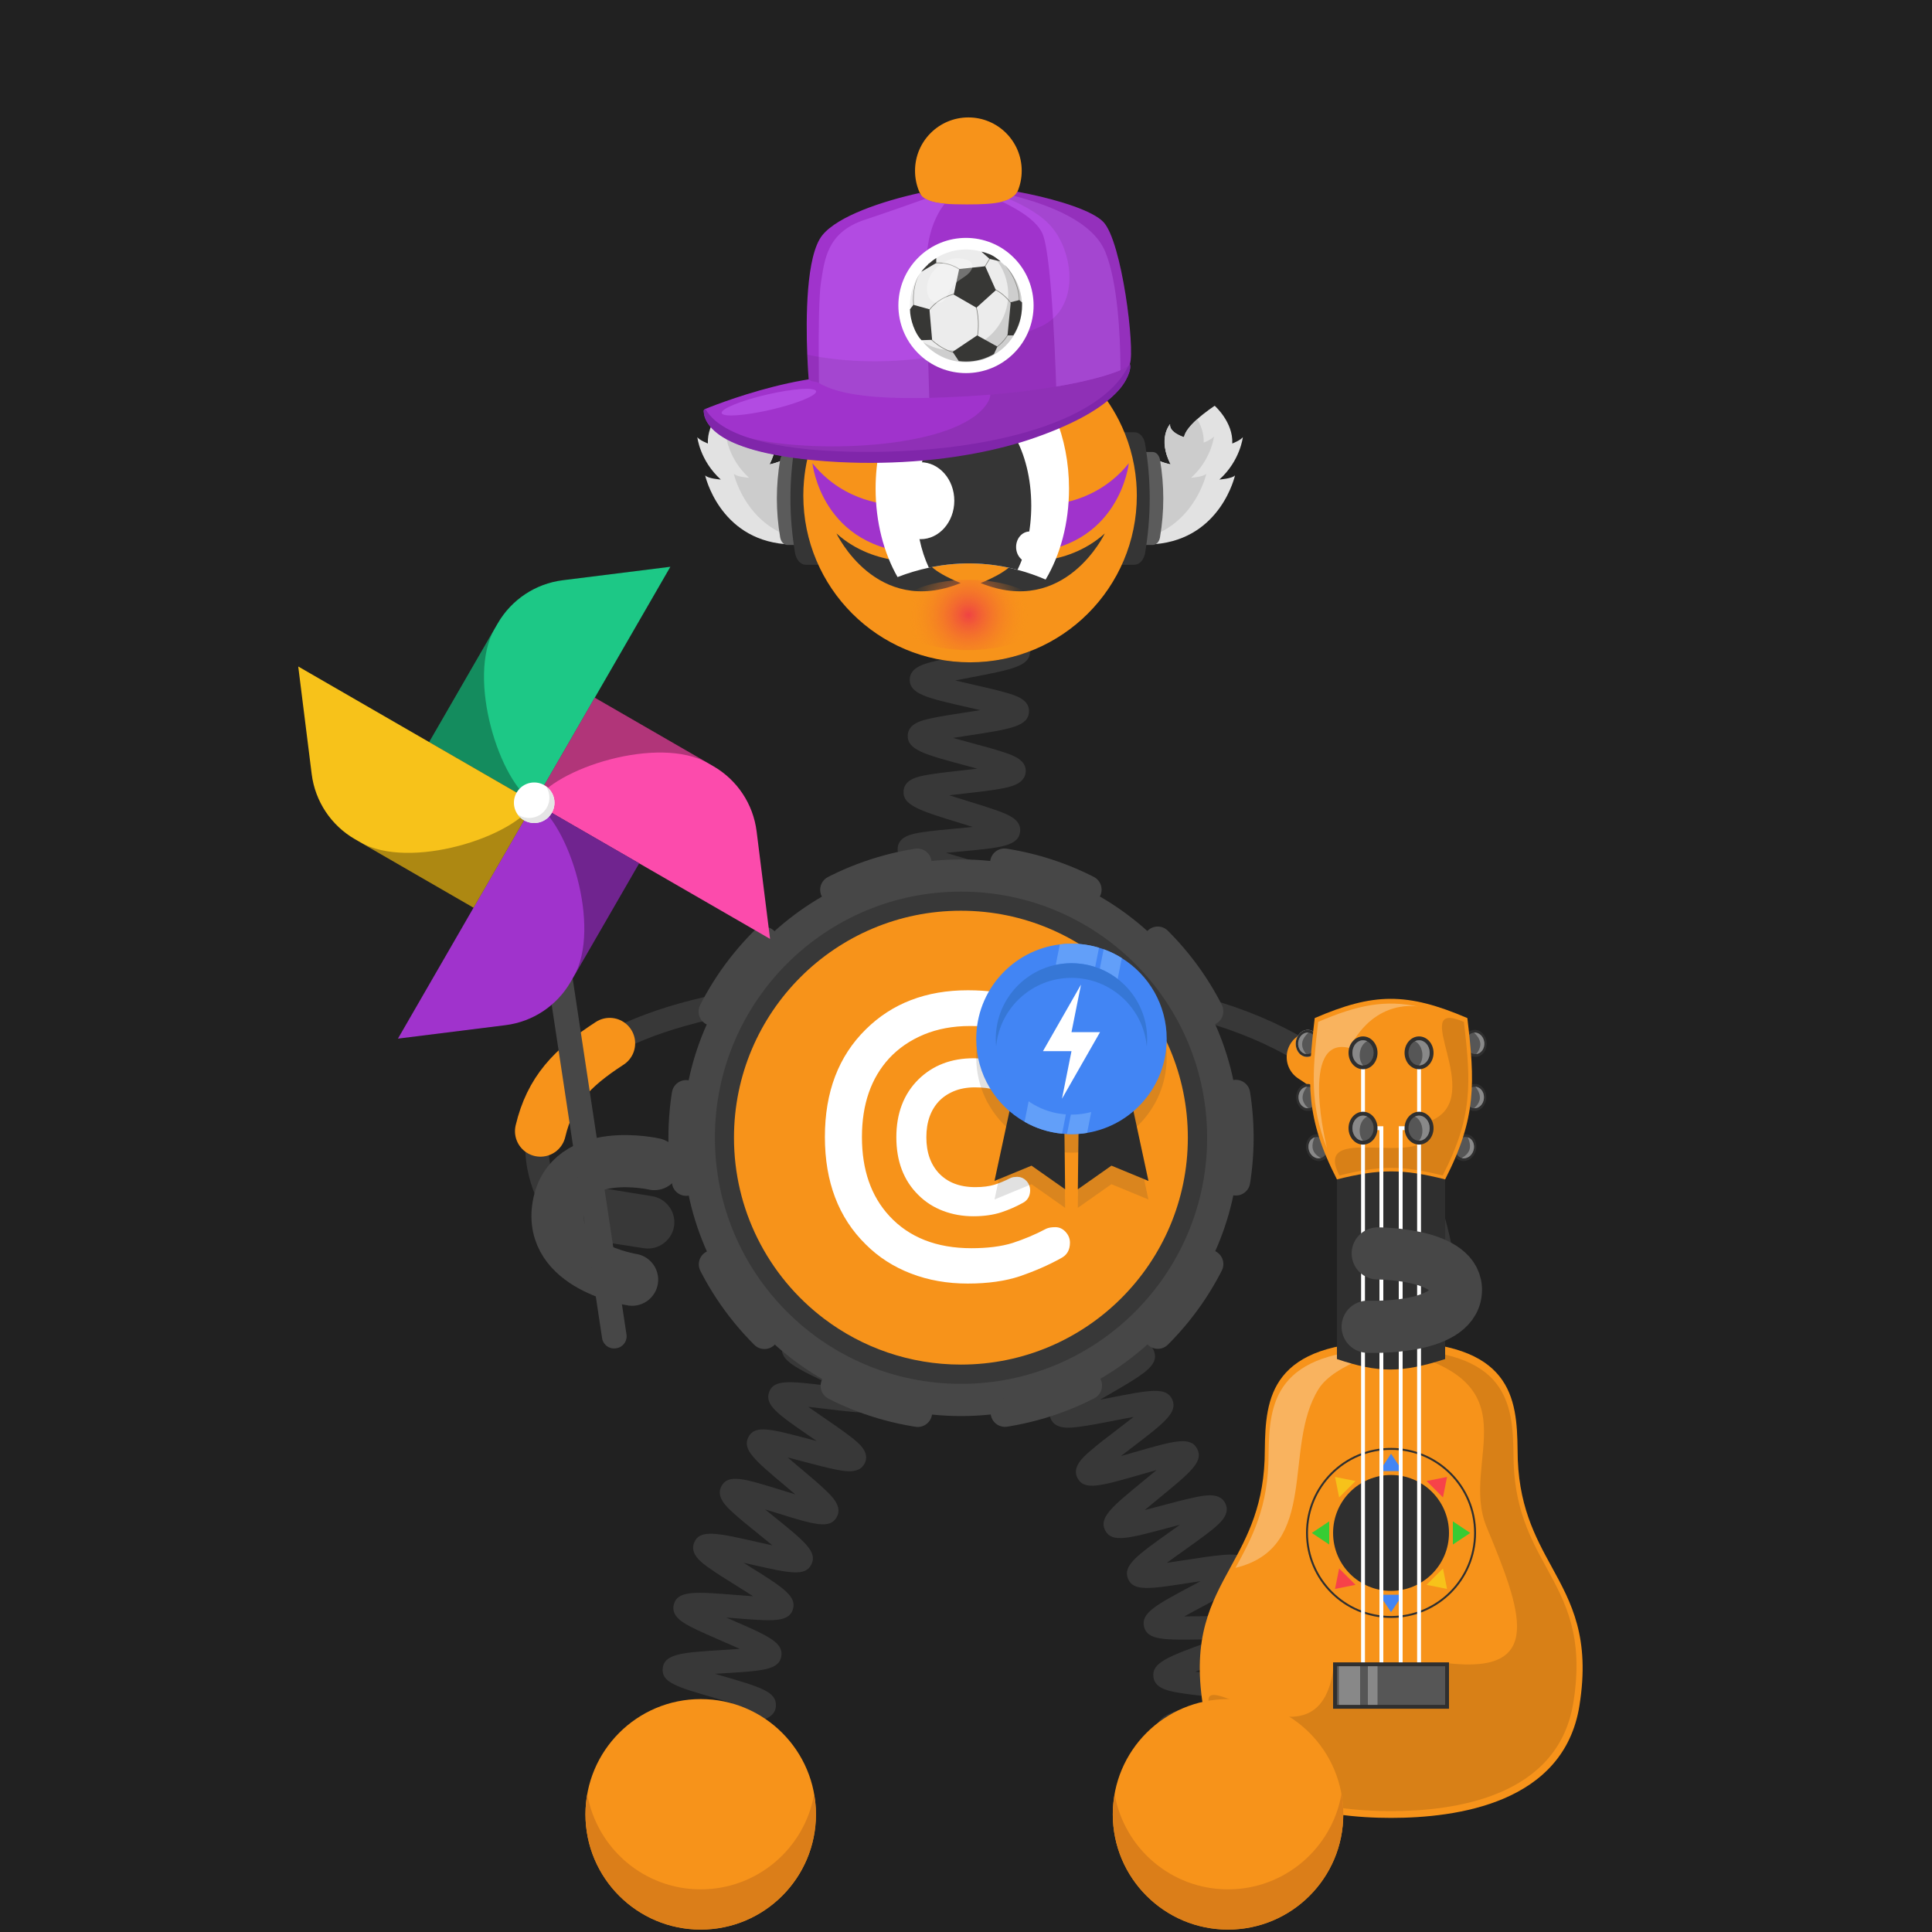 <svg width="1000" height="1000" viewBox="0 0 1000 1000" fill="none" xmlns="http://www.w3.org/2000/svg">
<rect width="1000" height="1000" fill="#212121"/>



<!-- next -->
<path d="M532.998 337.13C523.408 340.806 512.995 342.82 502.111 342.82C496.931 342.82 491.857 342.364 486.928 341.489C485.536 341.799 484.216 342.109 483.001 342.42L482.988 342.423C478.228 343.643 471.04 345.486 470.87 351.68C470.77 359.23 479.701 361.26 501.291 366.16C503.161 366.58 505.27 367.06 507.41 367.56C504.933 367.968 502.464 368.345 500.248 368.684C499.968 368.726 499.692 368.768 499.421 368.81L499.117 368.856C492.84 369.819 486.925 370.726 482.261 371.73L482.23 371.737C477.43 372.777 470.2 374.343 469.85 380.49C469.46 388.07 478.341 390.46 499.791 396.22C501.631 396.71 503.71 397.27 505.82 397.85C502.91 398.2 499.991 398.53 497.461 398.81L497.326 398.825C491.016 399.529 485.047 400.196 480.36 401.01L480.316 401.018C475.516 401.858 468.308 403.119 467.69 409.23C467.011 416.817 475.843 419.528 497.163 426.071L497.215 426.088C499.129 426.676 501.3 427.343 503.501 428.03C500.491 428.34 497.46 428.62 494.85 428.86L494.418 428.899C488.139 429.475 482.223 430.016 477.53 430.74L477.489 430.746C472.599 431.506 465.259 432.647 464.64 438.79C463.962 445.2 471.327 447.901 476.207 449.691L476.23 449.7C481.095 451.471 487.525 453.361 493.755 455.192L493.85 455.22C496.45 455.98 499.51 456.88 502.49 457.8C499.12 458.38 495.6 458.93 492.64 459.39C486.38 460.36 479.9 461.38 475.02 462.46C470.04 463.56 462.501 465.24 462.501 471.63C462.411 478.11 469.92 479.84 474.89 480.98C479.73 482.09 486.16 483.15 492.39 484.17C492.91 484.256 493.446 484.345 493.996 484.436C496.952 484.925 500.297 485.478 503.45 486.06C500.29 487.15 496.96 488.24 494.18 489.15L494.163 489.156C473.395 495.952 463.921 499.052 465.23 506.82C466.239 513.062 473.702 513.529 478.663 513.839L478.68 513.84C483.325 514.131 489.173 514.14 495.386 514.149L495.971 514.15C496.405 514.151 496.851 514.152 497.308 514.153C500.42 514.161 503.985 514.17 507.36 514.24C505.029 515.406 502.639 516.564 500.505 517.599C500.132 517.78 499.766 517.957 499.41 518.13L499.386 518.141C479.623 527.713 470.601 532.083 472.78 539.6C474.49 545.64 481.971 545.35 486.921 545.15C491.741 544.96 497.801 544.35 504.211 543.7L504.646 543.656C507.641 543.356 511.126 543.006 514.501 542.72C512.28 544.043 510.009 545.359 508.01 546.517L507.4 546.87C501.7 550.17 495.8 553.59 491.41 556.53C487.05 559.45 480.46 563.87 482.62 569.94C484.68 575.85 492.16 575.16 497.1 574.7C501.875 574.256 507.828 573.335 514.132 572.36L514.39 572.32C517.27 571.87 520.67 571.35 523.99 570.88C521.829 572.283 519.641 573.669 517.714 574.89L517.32 575.14C498.58 587.01 490.82 591.93 493.6 599.07C495.88 604.87 503.34 603.96 508.27 603.35C513.08 602.765 519.334 601.6 525.406 600.469L525.62 600.429C528.337 599.921 531.523 599.326 534.65 598.79C532.41 600.31 530.161 601.81 528.211 603.11C522.771 606.73 517.151 610.48 513.001 613.65L512.993 613.656C508.863 616.816 502.632 621.583 505.14 627.51L516.221 622.81C517.049 624.786 516.403 626.454 516.102 626.888C517.747 624.526 528.052 617.658 534.87 613.12C540.05 609.68 545.401 606.12 549.291 603.16C553.241 600.17 559.2 595.64 556.85 589.9C554 582.9 545.03 584.57 523.35 588.61C521.32 588.99 519.01 589.42 516.66 589.84C519.12 588.24 521.601 586.67 523.751 585.31C529.221 581.85 534.38 578.58 538.32 575.73L538.329 575.724C542.319 572.834 548.349 568.466 546.171 562.72C543.514 555.638 534.471 557.037 512.613 560.419L512.541 560.43C510.681 560.72 508.59 561.04 506.45 561.36C508.867 559.937 511.285 558.535 513.397 557.309L513.43 557.29C519 554.07 524.25 551.02 528.27 548.36C532.35 545.66 538.53 541.56 536.6 535.78C534.273 528.587 525.138 529.508 503.074 531.733L503.011 531.74C501.461 531.9 499.741 532.07 497.971 532.24C500.2 531.144 502.401 530.076 504.368 529.121L504.66 528.98L504.68 528.97C523.665 519.777 530.769 516.337 529.12 509.45C527.391 502.172 518.206 502.16 496.002 502.13L495.98 502.13H493.261C494.891 501.59 496.47 501.07 497.91 500.6L497.917 500.598C518.022 494.019 525.541 491.559 525.041 484.52C524.462 477.259 515.661 475.813 494.408 472.323L494.33 472.31C493.35 472.15 492.32 471.98 491.24 471.8C492.008 471.677 492.763 471.56 493.488 471.447C493.829 471.393 494.164 471.341 494.49 471.29L494.511 471.287C515.856 467.949 524.691 466.568 525.18 459.23C525.61 453.124 518.62 450.593 513.98 448.913L513.971 448.91C509.361 447.24 503.2 445.43 497.23 443.68C494.94 443.01 492.31 442.24 489.68 441.44C491.88 441.22 494.03 441.02 495.94 440.85L496.03 440.842C518.095 438.818 527.231 437.98 528.02 430.37C528.65 424.24 521.721 421.64 517.131 419.92C512.641 418.24 506.851 416.46 500.721 414.58C497.881 413.71 494.531 412.68 491.291 411.63C493.911 411.31 496.521 411.02 498.791 410.77C505.371 410.04 512.17 409.28 517.4 408.34C522.57 407.42 530.4 406.02 530.9 399.52C531.35 393.327 524.295 390.955 519.625 389.385L519.61 389.38C515.03 387.84 509.151 386.26 502.921 384.59C502.64 384.514 502.355 384.437 502.065 384.359C499.367 383.631 496.28 382.799 493.291 381.95C495.447 381.598 497.622 381.265 499.615 380.959C500.172 380.874 500.715 380.791 501.24 380.71L501.249 380.708C523.223 377.349 532.32 375.959 532.62 368.25C532.8 362.062 525.659 359.968 520.919 358.578L520.89 358.57C516.23 357.21 510.271 355.85 503.961 354.42C501.101 353.77 497.72 353 494.44 352.21C496.984 351.694 499.544 351.203 501.809 350.769C502.002 350.733 502.192 350.696 502.381 350.66L502.394 350.657C524.154 346.499 533.16 344.778 533.16 337.13H532.998Z" fill="#383838"/>
<path d="M285.351 621.96C285.351 621.96 228.241 529.009 430.041 512.479" stroke="#383838" stroke-width="12.035" stroke-miterlimit="10"/>
<path d="M279.734 585.509C284.734 564.459 295.984 552.739 315.574 540.029" stroke="#F7931A" stroke-width="26.366" stroke-miterlimit="10" stroke-linecap="round"/>
<path fill-rule="evenodd" clip-rule="evenodd" d="M299.71 627.189C300.75 619.789 307.65 614.519 315.05 615.499L337.25 619.099C344.65 620.139 349.919 627.039 348.939 634.439C347.899 641.839 341 647.109 333.6 646.129L313.199 642.979C305.729 641.939 298.68 634.589 299.71 627.189Z" fill="#383838"/>
<path d="M748.004 686.939C748.004 686.939 766.503 529.009 564.703 512.489" stroke="#383838" stroke-width="12.035" stroke-miterlimit="10"/>
<path d="M723.042 590.289C712.912 574.919 698.762 559.889 679.172 547.169" stroke="#F7931A" stroke-width="26.366" stroke-miterlimit="10" stroke-linecap="round"/>
<path fill-rule="evenodd" clip-rule="evenodd" d="M740.621 669.959C741.241 662.509 735.681 655.849 728.261 655.159L707.661 653.719C700.211 653.099 693.551 658.659 692.861 666.079C692.231 673.529 697.801 680.189 705.221 680.879L725.821 682.319C733.331 682.969 740.001 677.409 740.621 669.959Z" fill="#383838"/>
<path d="M607.971 927.36C608.391 927.11 609.631 925.96 609.791 923.92L597.791 922.98C598.371 915.55 607.3 914.21 628.87 910.99C630.7 910.72 632.751 910.41 634.851 910.08C632.301 909.5 629.771 908.96 627.551 908.48C607.241 904.09 598.831 902.27 598.731 895.1C598.631 887.59 607.431 885.47 628.681 880.35C630.251 879.97 631.991 879.55 633.771 879.11C631.371 878.82 629.021 878.56 626.941 878.32C620.541 877.6 614.501 876.93 609.731 876.09C604.931 875.25 597.68 873.97 596.99 867.93C596.13 860.58 604.591 857.49 625.021 850.01C626.321 849.53 627.751 849.01 629.221 848.47C627.181 848.49 625.19 848.52 623.41 848.55C602.58 848.89 593.961 849.03 592.181 842.1C590.361 834.93 598.281 830.72 617.401 820.55C618.651 819.88 620.021 819.16 621.431 818.4C619.451 818.7 617.531 819 615.791 819.27C595.171 822.48 586.631 823.81 583.881 817.22C581.061 810.32 588.351 805.14 605.961 792.62C607.421 791.58 609.061 790.42 610.721 789.22C608.501 789.8 606.331 790.38 604.401 790.89C583.911 796.37 575.441 798.64 572.061 792.18C568.601 785.55 575.48 779.91 592.12 766.28C594.09 764.67 596.381 762.79 598.631 760.9C595.771 761.69 592.881 762.52 590.401 763.24C569.661 769.22 561.081 771.7 557.671 764.97C554.761 759.31 560.531 754.28 564.361 750.96C568.131 747.67 573.331 743.71 578.361 739.87C580.881 737.95 583.91 735.63 586.74 733.4C583.32 734.01 579.751 734.71 576.761 735.3C570.451 736.54 563.93 737.82 558.87 738.47C553.76 739.13 546.041 740.12 543.731 734.06C541.441 728.06 547.771 723.83 551.971 721.02C556.061 718.29 561.661 715.04 567.071 711.91C570.101 710.15 573.801 708.01 577.171 705.96C573.591 706.05 569.791 706.22 566.641 706.36C545.211 707.31 535.431 707.74 533.821 700.11C532.481 693.86 539.371 690.68 543.921 688.58C548.341 686.54 554.071 684.33 560.131 681.99C563.391 680.73 567.371 679.19 571.021 677.69C567.611 677.27 564.001 676.88 561.001 676.56C539.561 674.27 529.78 673.22 529.28 665.44C528.86 657.99 537.32 656 557.74 651.19C565.72 649.31 577.791 646.47 580.151 644.81C579.761 645.09 578.641 646.32 578.641 648.33H590.681C590.681 655.8 581.851 657.88 560.501 662.91C559.161 663.23 557.691 663.57 556.181 663.93C558.321 664.17 560.41 664.39 562.28 664.6C568.67 665.28 574.711 665.93 579.481 666.74C584.271 667.55 591.501 668.79 592.261 674.78C593.211 682.11 584.801 685.36 564.461 693.21C563.381 693.63 562.211 694.08 561.011 694.55C562.801 694.48 564.531 694.4 566.101 694.33C586.921 693.41 595.541 693.03 597.521 699.93C599.611 706.95 591.851 711.45 573.111 722.32C571.961 722.99 570.71 723.71 569.41 724.47C571.18 724.13 572.9 723.79 574.45 723.49C595.13 719.43 603.691 717.75 606.721 724.3C609.761 731.06 602.71 736.45 585.66 749.45C583.99 750.72 582.101 752.17 580.191 753.65C582.601 752.98 584.981 752.29 587.061 751.69C607.641 745.76 616.151 743.3 619.631 749.86C623.131 756.45 616.28 762.06 599.74 775.61C597.56 777.39 594.991 779.5 592.521 781.59C595.561 780.82 598.651 779.99 601.291 779.29C607.491 777.63 613.891 775.92 618.891 774.92C623.921 773.92 631.521 772.4 634.261 778.22C637.031 783.93 631.111 788.74 627.191 791.93C623.351 795.05 618.061 798.81 612.941 802.45C610.261 804.36 607.011 806.67 604.011 808.89C607.411 808.42 610.98 807.86 613.95 807.4C620.36 806.4 626.981 805.37 632.131 804.92C637.311 804.46 645.141 803.77 647.191 809.99C649.211 816.04 642.741 820.02 638.461 822.66C634.281 825.24 628.571 828.27 623.061 831.21C620.031 832.82 616.351 834.78 612.981 836.66C616.461 836.65 620.161 836.6 623.231 836.55C629.731 836.44 636.461 836.34 641.641 836.6C646.851 836.86 654.721 837.26 655.901 843.7C657.251 851.07 649.031 854.08 629.171 861.35C626.021 862.5 622.21 863.9 618.66 865.28C621.95 865.7 625.401 866.09 628.291 866.41C649.721 868.81 659.501 869.91 660.001 877.66C660.411 885.13 651.951 887.16 631.511 892.09C628.331 892.86 624.491 893.78 620.891 894.72C624.051 895.45 627.341 896.16 630.101 896.76C651.121 901.3 660.721 903.37 660.421 911.13C660.211 918.52 651.56 919.81 630.66 922.93C622.6 924.1 610.441 925.92 607.971 927.36Z" fill="#383838"/>
<path d="M352.929 930.65C353.469 930.26 354.538 928.8 354.398 926.79L342.389 927.6C341.959 921.25 349.189 918.84 353.979 917.24C358.719 915.66 364.979 914.02 371.019 912.43C373.349 911.82 376.079 911.1 378.759 910.37C375.579 909.72 372.289 909.1 369.509 908.58C349.549 904.82 341.289 903.27 341.289 895.98C341.289 888.31 350.648 886.68 371.148 883.09C373.608 882.66 376.488 882.15 379.318 881.63C376.108 880.64 372.758 879.67 369.938 878.86C350.378 873.19 342.279 870.85 343.019 863.55C343.849 855.89 353.318 855.31 374.068 854.04C376.718 853.88 379.849 853.69 382.889 853.46C379.679 852 376.278 850.52 373.438 849.29C367.708 846.8 362.298 844.45 358.118 842.32C354.028 840.23 347.189 836.73 348.749 830.58C350.589 823.11 360.069 823.87 380.839 825.54C383.529 825.76 386.719 826.01 389.809 826.22C386.839 824.29 383.669 822.31 381.039 820.67C375.949 817.5 370.688 814.22 366.858 811.47C363.108 808.79 356.829 804.29 359.309 798.43C362.169 791.38 371.398 793.47 391.618 798.06C394.088 798.62 396.999 799.28 399.849 799.89C397.379 797.84 394.809 795.77 392.629 794.02C387.919 790.22 383.039 786.3 379.519 783.07C375.889 779.74 370.408 774.72 373.448 769.18C377.028 762.73 385.238 765.29 405.068 771.46C407.068 772.08 409.338 772.79 411.648 773.49C409.838 771.94 408.028 770.43 406.448 769.1C390.558 755.75 383.979 750.22 387.419 743.75C390.749 737.4 398.939 739.58 418.749 744.83C420.009 745.16 421.369 745.53 422.789 745.9C421.779 745.21 420.808 744.54 419.908 743.92C402.698 732.11 395.579 727.23 398.129 720.45C400.559 713.86 408.809 714.86 428.749 717.28C429.829 717.41 430.979 717.55 432.169 717.69C431.549 717.4 430.948 717.11 430.368 716.84C411.858 708.11 403.408 704.13 404.868 696.95C406.288 690.07 414.559 689.73 434.549 688.92C435.889 688.87 437.349 688.81 438.849 688.74C437.959 688.47 437.098 688.21 436.278 687.97C416.018 681.89 407.629 679.38 408.019 672.05C408.429 664.97 416.609 663.54 436.389 660.08C444.079 658.73 455.698 656.7 458.068 655.26C457.488 655.61 456.299 657 456.299 659.04H468.339C468.339 666.71 458.979 668.34 438.469 671.93C435.929 672.38 432.919 672.9 429.999 673.45C433.319 674.51 436.818 675.56 439.738 676.43C445.698 678.22 451.339 679.91 455.719 681.53C460.019 683.12 467.209 685.78 466.379 692.06C465.459 699.69 455.928 700.08 435.028 700.93C432.288 701.04 429.038 701.18 425.908 701.35C429.148 702.95 432.619 704.59 435.499 705.95C440.899 708.5 446.489 711.13 450.599 713.4C454.619 715.62 461.338 719.33 459.608 725.42C457.428 732.88 447.989 731.73 427.299 729.22C424.619 728.89 421.438 728.51 418.358 728.18C421.188 730.19 424.209 732.26 426.719 733.99C431.689 737.4 436.838 740.93 440.578 743.87C444.438 746.9 450.279 751.48 447.669 757.22C444.929 763.06 437.518 761.6 432.608 760.63C427.798 759.68 421.629 758.05 415.669 756.46C413.279 755.83 410.479 755.08 407.709 754.38C409.939 756.3 412.238 758.24 414.198 759.88C418.868 763.8 423.698 767.86 427.198 771.21C430.758 774.62 436.149 779.77 433.099 785.26C429.529 791.68 421.319 789.13 401.499 782.95C399.809 782.42 397.928 781.84 395.988 781.25C397.458 782.45 398.898 783.61 400.188 784.65C416.448 797.74 423.168 803.16 419.988 809.73C416.848 816.12 408.679 814.27 388.969 809.81C387.699 809.52 386.309 809.21 384.879 808.89C385.759 809.44 386.608 809.97 387.408 810.47C405.228 821.59 412.608 826.19 410.368 833.11C408.128 839.82 399.859 839.16 379.889 837.55C378.639 837.45 377.279 837.34 375.879 837.23C376.699 837.59 377.499 837.93 378.249 838.26C397.639 846.68 405.659 850.16 404.389 857.39C403.159 864.33 394.868 864.84 374.818 866.06C373.338 866.15 371.719 866.25 370.039 866.36C371.179 866.69 372.279 867.01 373.299 867.31C393.599 873.19 402.008 875.62 401.618 882.99C401.208 890.07 393.018 891.5 373.238 894.96C371.488 895.27 369.529 895.61 367.519 895.97C368.999 896.25 370.439 896.52 371.749 896.77C392.569 900.69 401.189 902.31 401.479 909.7C401.789 916.83 393.679 918.96 374.089 924.09C366.549 926.05 355.169 929.03 352.929 930.65Z" fill="#383838"/>
<path d="M497.418 732.95C576.978 732.95 641.468 668.46 641.468 588.9C641.468 509.34 576.978 444.85 497.418 444.85C417.858 444.85 353.367 509.34 353.367 588.9C353.367 668.45 417.858 732.95 497.418 732.95Z" fill="#474747"/>
<path d="M497.422 716.28C567.782 716.28 624.812 659.25 624.812 588.89C624.812 518.54 567.782 461.5 497.422 461.5C427.072 461.5 370.031 518.53 370.031 588.89C370.031 659.25 427.062 716.28 497.422 716.28Z" fill="#383838"/>
<path d="M599.282 690.74C655.532 634.48 655.532 543.28 599.282 487.02C543.032 430.77 451.822 430.77 395.562 487.02C339.312 543.28 339.312 634.48 395.562 690.74C451.812 746.99 543.022 746.99 599.282 690.74Z" stroke="#474747" stroke-width="14.819" stroke-miterlimit="10" stroke-linecap="round" stroke-dasharray="45.27 45.27"/>
<path d="M614.826 588.85C614.826 653.72 562.236 706.31 497.366 706.31C470.816 706.31 446.326 697.5 426.656 682.65C412.096 671.66 400.176 657.35 392.026 640.86C384.266 625.18 379.906 607.52 379.906 588.85C379.906 523.98 432.496 471.39 497.366 471.39C562.236 471.39 614.826 523.98 614.826 588.85Z" fill="#F7931A"/>
<path fill-rule="evenodd" clip-rule="evenodd" d="M541.49 636C542.65 635.46 544.211 635.18 546.251 635.18C548.291 635.18 550.061 636 551.551 637.63C553.051 639.26 553.801 641.1 553.801 643.21C553.801 647.02 552.241 649.67 549.171 651.24C542.571 654.91 535.43 657.97 527.95 660.56C520.4 663.08 511.351 664.37 500.881 664.37C490.411 664.37 480.61 662.67 471.57 659.2C462.52 655.73 454.7 650.7 448.11 644.1C434.03 630.29 426.961 611.73 426.961 588.46C426.961 565.2 434.03 546.7 448.11 532.83C461.78 519.29 479.401 512.56 500.961 512.56C511.371 512.56 520.341 513.85 527.891 516.37C535.441 518.89 541.22 521.27 545.23 523.44C549.24 525.62 551.691 527.39 552.511 528.75C553.331 530.11 553.801 531.81 553.801 533.85C553.801 535.89 553.051 537.73 551.551 539.36C550.051 540.99 548.291 541.81 546.251 541.81C544.211 541.81 542.65 541.54 541.49 540.99C535.85 538 530.06 535.62 524.15 533.78C518.23 531.94 510.891 531.06 502.051 531.06C493.211 531.06 485.251 532.56 478.181 535.48C471.041 538.47 465.121 542.55 460.291 547.72C450.841 557.99 446.141 571.59 446.141 588.53C446.141 605.47 450.831 619.07 460.291 629.34C470.561 640.49 484.781 646.07 502.801 646.07C511.101 646.07 518.24 645.19 524.16 643.35C530.13 641.37 535.91 638.99 541.49 636Z" fill="white"/>
<path fill-rule="evenodd" clip-rule="evenodd" d="M524.143 612.459C524.683 612.189 525.502 612.049 526.522 612.049C527.542 612.049 528.423 612.459 529.173 613.269C529.923 614.089 530.263 615.039 530.263 616.059C530.263 617.959 529.512 619.329 527.952 620.069C524.622 621.909 521.083 623.469 517.343 624.699C513.603 625.919 509.042 626.599 503.812 626.599C498.573 626.599 493.682 625.709 489.192 624.009C484.702 622.309 480.763 619.789 477.423 616.459C470.353 609.519 466.883 600.269 466.883 588.639C466.883 577.009 470.423 567.759 477.423 560.819C484.293 554.089 493.063 550.689 503.883 550.689C509.123 550.689 513.613 551.299 517.353 552.599C521.093 553.889 524.022 555.049 525.992 556.139C528.032 557.229 529.192 558.109 529.662 558.789C530.072 559.469 530.272 560.289 530.272 561.309C530.272 562.329 529.933 563.209 529.183 564.029C528.433 564.849 527.552 565.249 526.532 565.249C525.512 565.249 524.692 565.109 524.152 564.839C521.362 563.339 518.443 562.189 515.513 561.239C512.593 560.289 508.842 559.879 504.492 559.879C500.142 559.879 496.122 560.629 492.522 562.119C488.982 563.619 485.992 565.659 483.612 568.239C478.922 573.409 476.543 580.209 476.543 588.639C476.543 597.069 478.922 603.869 483.612 609.039C488.782 614.619 495.852 617.399 504.832 617.399C508.982 617.399 512.523 616.929 515.513 616.039C518.433 615.119 521.363 613.889 524.143 612.459Z" fill="white" stroke="white" stroke-width="5.873"/>
<path d="M327.173 662.37C327.173 662.37 283.533 655.66 289.053 624.08C294.573 592.5 338.693 602.52 338.693 602.52" stroke="#474747" stroke-width="27" stroke-miterlimit="10" stroke-linecap="round" stroke-linejoin="round"/>
<path fill-rule="evenodd" clip-rule="evenodd" d="M319.042 697.84L318.742 697.89C315.342 698.4 312.172 696.06 311.652 692.66L270.242 418.78C269.732 415.38 272.072 412.21 275.472 411.69L275.772 411.64C279.172 411.13 282.342 413.47 282.862 416.87L324.272 690.75C324.782 694.16 322.442 697.33 319.042 697.84Z" fill="#474747"/>
<ellipse cx="676.7" cy="540.034" rx="6" ry="7" transform="rotate(6.035 676.7 540.034)" fill="#C4C4C4"/>
<path d="M720 694.442C657.301 694.442 654.995 723.658 654.668 750.442C654.668 778.738 645.672 795.179 636.98 811.064C626.78 829.704 616.999 847.578 622.668 882.942C630.764 933.442 686.001 940.942 720 940.942C753.999 940.942 809.404 933.442 817.5 882.942C823.169 847.578 813.388 829.704 803.188 811.064C794.496 795.179 785.5 778.738 785.5 750.442C785.173 723.658 782.699 694.442 720 694.442Z" fill="#F7931A"/>
<path d="M720 752.442L726 761.442H714L720 752.442Z" fill="#4285F4"/>
<path d="M720 834.442L714 825.442L726 825.442L720 834.442Z" fill="#4285F4"/>
<path d="M679 793.442L688 787.442L688 799.442L679 793.442Z" fill="#37CC33"/>
<path d="M761 793.442L752 799.442L752 787.442L761 793.442Z" fill="#37CC33"/>
<path d="M691.007 822.434L693.129 811.828L701.614 820.313L691.007 822.434Z" fill="#F74249"/>
<path d="M748.993 764.451L746.871 775.057L738.386 766.572L748.993 764.451Z" fill="#F74249"/>
<path d="M748.992 822.433L738.385 820.312L746.87 811.826L748.992 822.433Z" fill="#F7C21A"/>
<path d="M691.008 764.452L701.615 766.573L693.13 775.058L691.008 764.452Z" fill="#F7C21A"/>
<path d="M719.921 698.442C659.173 698.442 656.939 726.769 656.622 752.739C656.622 780.173 647.906 796.114 639.484 811.516C683.477 800.897 663.58 749.201 682.502 718.942C690.961 705.416 719.921 698.442 719.921 698.442Z" fill="#F9B35F"/>
<path d="M719.908 698.442C796.498 714.942 755.055 755.693 769.498 790.442C787.724 834.295 799.445 866.378 750.003 860.942C745.516 869.147 718.335 862.512 690.503 860.942C684.498 920.442 622.606 862.485 625.606 881.207C633.449 930.171 686.967 937.442 719.908 937.442C752.849 937.442 806.529 930.171 814.373 881.207C819.865 846.919 810.389 829.589 800.507 811.516C792.085 796.114 783.369 780.173 783.369 752.739C783.052 726.769 780.656 698.442 719.908 698.442Z" fill="#D88017"/>
<circle cx="720" cy="793.442" r="30" fill="#2F2F2F"/>
<circle cx="720" cy="793.442" r="43.5" stroke="#2F2F2F"/>
<path d="M692 573.442H748V703.442C725.44 710.68 713.427 710.671 692 703.442V573.442Z" fill="#2F2F2F"/>
<ellipse cx="676.692" cy="540.034" rx="6" ry="7" transform="rotate(6.035 676.692 540.034)" fill="#2F2F2F"/>
<ellipse cx="676.695" cy="540.034" rx="4.784" ry="5.582" transform="rotate(6.035 676.695 540.034)" fill="#565656"/>
<path d="M673.99 539.942C673.666 543.008 676.108 545.585 676.108 545.585C673.48 545.307 671.613 542.597 671.937 539.531C672.261 536.466 674.654 534.206 677.281 534.483C677.281 534.483 674.314 536.877 673.99 539.942Z" fill="#898989"/>
<ellipse cx="676.89" cy="568.056" rx="6" ry="7" transform="rotate(-3.68 676.89 568.056)" fill="#2F2F2F"/>
<ellipse cx="676.891" cy="568.056" rx="4.784" ry="5.582" transform="rotate(-3.68 676.891 568.056)" fill="#565656"/>
<path d="M674.21 568.422C674.408 571.498 677.249 573.626 677.249 573.626C674.612 573.796 672.314 571.44 672.116 568.363C671.918 565.287 673.895 562.655 676.532 562.486C676.532 562.486 674.012 565.345 674.21 568.422Z" fill="#898989"/>
<ellipse cx="682.099" cy="594.023" rx="6" ry="7" transform="rotate(-16.489 682.099 594.023)" fill="#2F2F2F"/>
<ellipse cx="682.102" cy="594.022" rx="4.784" ry="5.582" transform="rotate(-16.489 682.102 594.022)" fill="#565656"/>
<path d="M679.568 594.973C680.443 597.929 683.686 599.374 683.686 599.374C681.152 600.124 678.389 598.336 677.514 595.38C676.639 592.424 677.984 589.419 680.517 588.669C680.517 588.669 678.693 592.017 679.568 594.973Z" fill="#898989"/>
<ellipse rx="6" ry="7" transform="matrix(-0.994 0.105 0.105 0.994 763.504 540.034)" fill="#2F2F2F"/>
<ellipse rx="4.784" ry="5.582" transform="matrix(-0.994 0.105 0.105 0.994 763.501 540.034)" fill="#565656"/>
<path d="M766.205 539.942C766.529 543.008 764.088 545.585 764.088 545.585C766.715 545.307 768.583 542.597 768.259 539.531C767.935 536.466 765.542 534.206 762.914 534.483C762.914 534.483 765.881 536.877 766.205 539.942Z" fill="#898989"/>
<ellipse rx="6" ry="7" transform="matrix(-0.998 -0.064 -0.064 0.998 763.313 568.056)" fill="#2F2F2F"/>
<ellipse rx="4.784" ry="5.582" transform="matrix(-0.998 -0.064 -0.064 0.998 763.312 568.056)" fill="#565656"/>
<path d="M765.993 568.422C765.796 571.498 762.954 573.626 762.954 573.626C765.591 573.796 767.889 571.44 768.087 568.363C768.285 565.287 766.308 562.655 763.671 562.486C763.671 562.486 766.191 565.345 765.993 568.422Z" fill="#898989"/>
<ellipse rx="6" ry="7" transform="matrix(-0.959 -0.284 -0.284 0.959 758.104 594.023)" fill="#2F2F2F"/>
<ellipse rx="4.784" ry="5.582" transform="matrix(-0.959 -0.284 -0.284 0.959 758.101 594.022)" fill="#565656"/>
<path d="M760.635 594.973C759.76 597.929 756.517 599.374 756.517 599.374C759.051 600.124 761.814 598.336 762.689 595.38C763.564 592.424 762.219 589.419 759.686 588.669C759.686 588.669 761.51 592.017 760.635 594.973Z" fill="#898989"/>
<path d="M680.5 526.952C676.588 560.076 675.631 578.571 692 610.452C714.002 604.955 726.064 604.905 748 610.452C764.369 578.571 763.412 560.076 759.5 526.952C728.07 513.504 710.865 513.863 680.5 526.952Z" fill="#F7931A"/>
<path d="M682.297 528.92C679.174 555.303 678.024 571.942 686.871 594.442C686.871 594.442 672.085 535.778 698.5 542.442C712.099 516.016 734.5 521.094 734.5 521.094C717.181 517.319 702.919 520.051 682.297 528.92Z" fill="white" fill-opacity="0.3"/>
<path d="M741.002 579.942C746.227 609.942 677.649 578.077 693.274 608.439C714.275 603.204 725.789 603.157 746.727 608.439C762.351 578.077 761.438 560.463 757.703 528.917C727.703 516.109 769.986 567.477 741.002 579.942Z" fill="#D88017"/>
<path d="M705.5 861.942V544.942" stroke="white" stroke-width="2"/>
<path d="M715 861.942V583.942H705.5" stroke="white" stroke-width="2"/>
<ellipse cx="705.5" cy="544.942" rx="7.5" ry="8.5" fill="#2F2F2F"/>
<ellipse cx="705.5" cy="544.942" rx="5.5" ry="6.5" fill="#565656"/>
<path d="M700 544.942C700 548.532 702.462 551.442 705.5 551.442C702.5 547.942 703.5 540.942 707.619 538.942C706.967 538.62 706.251 538.442 705.5 538.442C702.462 538.442 700 541.353 700 544.942Z" fill="#898989"/>
<ellipse cx="705.5" cy="583.942" rx="7.5" ry="8.5" fill="#2F2F2F"/>
<ellipse cx="705.5" cy="583.942" rx="5.5" ry="6.5" fill="#565656"/>
<path d="M700 583.942C700 587.532 702.462 590.442 705.5 590.442C702.5 586.942 703.5 579.942 707.619 577.942C706.967 577.62 706.251 577.442 705.5 577.442C702.462 577.442 700 580.353 700 583.942Z" fill="#898989"/>
<path d="M734.5 861.942V544.942" stroke="white" stroke-width="2"/>
<path d="M725 861.942V583.942H734.5" stroke="white" stroke-width="2"/>
<ellipse rx="7.5" ry="8.5" transform="matrix(-1 0 0 1 734.5 544.942)" fill="#2F2F2F"/>
<ellipse rx="5.5" ry="6.5" transform="matrix(-1 0 0 1 734.5 544.942)" fill="#565656"/>
<path d="M740 544.942C740 548.532 737.538 551.442 734.5 551.442C737.5 547.942 736.5 540.942 732.381 538.942C733.033 538.62 733.749 538.442 734.5 538.442C737.538 538.442 740 541.353 740 544.942Z" fill="#898989"/>
<ellipse rx="7.5" ry="8.5" transform="matrix(-1 0 0 1 734.5 583.942)" fill="#2F2F2F"/>
<ellipse rx="5.5" ry="6.5" transform="matrix(-1 0 0 1 734.5 583.942)" fill="#565656"/>
<path d="M740 583.942C740 587.532 737.538 590.442 734.5 590.442C737.5 586.942 736.5 579.942 732.381 577.942C733.033 577.62 733.749 577.442 734.5 577.442C737.538 577.442 740 580.353 740 583.942Z" fill="#898989"/>
<rect x="690" y="860.442" width="60" height="24" fill="#2F2F2F"/>
<rect x="692" y="862.442" width="56" height="20" fill="#565656"/>
<rect opacity="0.3" x="693" y="862.442" width="11" height="20" fill="white"/>
<rect opacity="0.3" x="708" y="862.442" width="5" height="20" fill="white"/>
<path d="M346.977 293.367L276.477 415.476L222.148 384.11L257.612 322.684C264.722 310.37 277.19 302.097 291.299 300.332L346.977 293.367Z" fill="#1DC886"/>
<path opacity="0.3" d="M276.477 415.476L222.149 384.109L256.055 325.383C241.342 350.865 258.627 405.17 276.477 415.476Z" fill="black"/>
<path d="M398.587 485.977L276.477 415.477L307.844 361.148L369.269 396.612C381.583 403.722 389.856 416.19 391.621 430.299L398.587 485.977Z" fill="#FC4BAC"/>
<path opacity="0.3" d="M276.477 415.476L307.844 361.148L366.57 395.054C341.088 380.341 286.783 397.626 276.477 415.476Z" fill="black"/>
<path d="M205.976 537.587L276.476 415.477L330.805 446.844L295.341 508.269C288.231 520.583 275.763 528.856 261.654 530.621L205.976 537.587Z" fill="#A033CC"/>
<path opacity="0.3" d="M276.476 415.476L330.804 446.843L296.898 505.569C311.611 480.087 294.327 425.783 276.476 415.476Z" fill="black"/>
<path d="M154.367 344.976L276.476 415.476L245.11 469.805L183.684 434.341C171.37 427.231 163.097 414.763 161.332 400.654L154.367 344.976Z" fill="#F7C21A"/>
<path opacity="0.3" d="M276.476 415.477L245.109 469.805L186.383 435.899C211.865 450.612 266.17 433.327 276.476 415.477Z" fill="black"/>
<circle cx="276.499" cy="415.499" r="10.499" fill="white"/>
<path d="M273.87 423.375C279.668 423.375 284.369 418.674 284.369 412.876C284.369 410.647 283.674 408.581 282.49 406.881C285.212 408.778 286.993 411.931 286.993 415.501C286.993 421.299 282.293 425.999 276.495 425.999C272.925 425.999 269.772 424.218 267.875 421.496C269.575 422.68 271.641 423.375 273.87 423.375Z" fill="#E5E5E5"/>
<path d="M707.898 686.72C707.898 686.72 751.939 688.67 753.549 668.68C755.159 648.69 713.118 648.78 713.118 648.78" stroke="#474747" stroke-width="27" stroke-miterlimit="10" stroke-linecap="round" stroke-linejoin="round"/>



<!-- next -->
<path d="M362.681 998.74C395.621 998.74 422.331 972.03 422.331 939.09C422.331 906.15 395.621 879.44 362.681 879.44C329.741 879.44 303.031 906.15 303.031 939.09C303.031 972.03 329.741 998.74 362.681 998.74Z" fill="#F7931A"/>
<path fill-rule="evenodd" clip-rule="evenodd" d="M362.681 977.93C333.301 977.93 308.951 956.64 303.981 928.69C303.371 932.09 303.031 935.56 303.031 939.1C303.031 972.02 329.761 998.75 362.681 998.75C395.601 998.75 422.331 972.02 422.331 939.1C422.331 935.56 421.991 932.09 421.381 928.69C416.481 956.64 392.071 977.93 362.681 977.93Z" fill="#DB7E19"/>
<path d="M635.619 998.74C668.559 998.74 695.269 972.03 695.269 939.09C695.269 906.15 668.559 879.44 635.619 879.44C602.679 879.44 575.969 906.15 575.969 939.09C575.969 972.03 602.679 998.74 635.619 998.74Z" fill="#F7931A"/>
<path fill-rule="evenodd" clip-rule="evenodd" d="M635.625 977.93C606.245 977.93 581.894 956.64 576.934 928.69C576.324 932.09 575.984 935.56 575.984 939.1C575.984 972.02 602.714 998.75 635.634 998.75C668.554 998.75 695.284 972.02 695.284 939.1C695.284 935.56 694.944 932.09 694.334 928.69C689.354 956.64 665.005 977.93 635.625 977.93Z" fill="#DB7E19"/>



<!-- next -->
<path d="M502.109 89.27V178.03" stroke="#353535" stroke-width="12.035" stroke-miterlimit="10"/>
<path d="M637.819 229.56C638.399 218.55 628.729 210.03 628.729 210.03C628.729 210.03 623.989 213.09 619.679 216.96C616.379 219.92 613.339 223.37 612.839 226.28C612.839 226.28 605.049 223.91 605.629 219.54C605.629 219.54 598.989 226.88 605.919 240.37C605.919 240.37 596.669 238.59 594.649 234.42C594.649 234.42 592.339 248.01 595.659 253.36C599.589 259.7 595.659 270.96 595.659 270.96L595.909 272.12L594.929 274.49L596.149 277.37L597.959 281.63C632.039 278.76 639.249 246.03 639.249 246.03C637.959 247.72 631.159 248.21 631.159 248.21C641.999 238.39 643.289 226.29 643.289 226.29C642.009 227.96 637.819 229.56 637.819 229.56Z" fill="#E2E2E2"/>
<path d="M623.009 229.1C623.259 224.43 621.619 220.22 619.679 216.96C616.379 219.92 613.339 223.37 612.839 226.28C612.839 226.28 605.049 223.91 605.629 219.54C605.629 219.54 598.989 226.88 605.919 240.37C605.919 240.37 596.669 238.59 594.649 234.42C594.649 234.42 592.339 248.01 595.659 253.36C599.589 259.7 595.659 270.96 595.659 270.96L595.909 272.12L594.929 274.49L596.149 277.37C619.139 269.11 624.409 245.18 624.409 245.18C623.139 246.82 616.509 247.3 616.509 247.3C627.089 237.72 628.359 225.9 628.359 225.9C627.109 227.53 623.009 229.1 623.009 229.1Z" fill="#CCCCCC"/>
<path d="M596.522 282.09H588.682C586.542 282.09 584.812 280.36 584.812 278.22V237.82C584.812 235.68 586.542 233.95 588.682 233.95H596.522C598.662 233.95 599.922 235.78 600.392 237.82C602.692 251.29 602.692 264.75 600.392 278.22C600.002 280.32 598.662 282.09 596.522 282.09Z" fill="#5B5B5B"/>
<path d="M587.088 292.31H575.919C572.879 292.31 569.559 289.91 570.409 286.8C573.999 267.62 573.999 248.43 570.409 229.25C569.709 226.1 572.879 223.74 575.919 223.74H587.088C590.128 223.74 592.038 226.43 592.598 229.25C595.898 248.23 595.928 267.41 592.598 286.8C591.838 289.6 590.128 292.31 587.088 292.31Z" fill="#353535"/>
<path d="M366.408 229.56C365.828 218.55 375.498 210.03 375.498 210.03C375.498 210.03 380.238 213.09 384.548 216.96C387.848 219.92 390.888 223.37 391.388 226.28C391.388 226.28 399.178 223.91 398.598 219.54C398.598 219.54 405.238 226.88 398.308 240.37C398.308 240.37 407.558 238.59 409.578 234.42C409.578 234.42 411.888 248.01 408.568 253.36C404.638 259.7 408.568 270.96 408.568 270.96L408.318 272.12L409.298 274.49L408.078 277.37L406.268 281.63C372.188 278.76 364.978 246.03 364.978 246.03C366.268 247.72 373.068 248.21 373.068 248.21C362.228 238.39 360.938 226.29 360.938 226.29C362.207 227.96 366.408 229.56 366.408 229.56Z" fill="#E2E2E2"/>
<path d="M381.209 229.1C380.959 224.43 382.599 220.22 384.539 216.96C387.839 219.92 390.879 223.37 391.379 226.28C391.379 226.28 399.169 223.91 398.589 219.54C398.589 219.54 405.229 226.88 398.299 240.37C398.299 240.37 407.549 238.59 409.569 234.42C409.569 234.42 411.879 248.01 408.559 253.36C404.629 259.7 408.559 270.96 408.559 270.96L408.309 272.12L409.289 274.49L408.069 277.37C385.079 269.11 379.809 245.18 379.809 245.18C381.079 246.82 387.709 247.3 387.709 247.3C377.129 237.72 375.859 225.9 375.859 225.9C377.119 227.53 381.209 229.1 381.209 229.1Z" fill="#CCCCCC"/>
<path d="M407.697 282.09H415.537C417.677 282.09 419.407 280.36 419.407 278.22V237.82C419.407 235.68 417.677 233.95 415.537 233.95H407.697C405.557 233.95 404.297 235.78 403.827 237.82C401.527 251.29 401.527 264.75 403.827 278.22C404.227 280.32 405.557 282.09 407.697 282.09Z" fill="#5B5B5B"/>
<path d="M417.129 292.31H428.299C431.339 292.31 434.659 289.91 433.809 286.8C430.219 267.62 430.219 248.43 433.809 229.25C434.509 226.1 431.339 223.74 428.299 223.74H417.129C414.089 223.74 412.179 226.43 411.619 229.25C408.319 248.23 408.289 267.41 411.619 286.8C412.389 289.6 414.089 292.31 417.129 292.31Z" fill="#353535"/>
<path d="M588.417 256.51C588.417 304.18 549.777 342.82 502.107 342.82C454.437 342.82 415.797 304.18 415.797 256.51C415.797 254.02 415.907 251.55 416.117 249.12C416.827 240.67 418.757 232.58 421.737 225V224.98C422.977 221.81 424.407 218.73 426.017 215.76L426.057 215.66L426.077 215.63C440.647 188.59 469.227 170.2 502.107 170.2C535.617 170.2 564.657 189.29 578.957 217.19L579.007 217.27C584.027 227.09 587.217 238.01 588.137 249.56C588.327 251.85 588.417 254.17 588.417 256.51Z" fill="#F7931A"/>
<path d="M543.578 261.08C543.578 261.08 567.388 260.89 584.268 239.76C584.268 239.76 579.578 284.63 529.148 286.3C529.148 286.29 542.008 266.55 543.578 261.08Z" fill="#A033CC"/>
<path d="M524.788 290.26C524.788 290.26 551.338 294.5 571.828 276.12C571.828 276.12 551.328 319.56 507.578 301.79C507.588 301.79 523.218 295.73 524.788 290.26Z" fill="#353535"/>
<path d="M461.206 261.08C461.206 261.08 437.396 260.89 420.516 239.76C420.516 239.76 425.206 284.63 475.636 286.3C475.636 286.29 462.786 266.55 461.206 261.08Z" fill="#A033CC"/>
<path d="M480.001 290.26C480.001 290.26 453.451 294.5 432.961 276.12C432.961 276.12 453.461 319.56 497.211 301.79C497.211 301.79 481.581 295.73 480.001 290.26Z" fill="#353535"/>
<path d="M502.11 191.56C523.3 191.56 540.47 185.5 540.47 178.03C540.47 170.56 523.3 164.5 502.11 164.5C480.92 164.5 463.75 170.56 463.75 178.03C463.75 185.5 480.92 191.56 502.11 191.56Z" fill="#353535"/>
<path d="M501.227 116C516.477 116 528.837 103.64 528.837 88.39C528.837 73.14 516.477 60.78 501.227 60.78C485.977 60.78 473.617 73.14 473.617 88.39C473.607 103.64 485.977 116 501.227 116Z" fill="#F7931A"/>



<!-- next -->
<path d="M553.32 252.91C553.32 270.9 548.761 287.35 541.211 299.98C536.891 298.11 532.02 296.34 526.66 294.93C513.86 291.53 498.27 290.09 480.78 293.84C475.54 294.96 470.13 296.54 464.57 298.69C457.47 286.24 453.211 270.29 453.211 252.91C453.211 238.26 456.23 224.64 461.44 213.26C481.72 202.95 511.07 197.08 546.33 216.12C550.77 226.89 553.32 239.47 553.32 252.91Z" fill="white"/>
<path d="M533.777 261.75C533.777 274.41 531.097 286 526.657 294.93C513.857 291.53 498.267 290.09 480.777 293.84C476.647 285.06 474.188 273.9 474.188 261.75C474.188 233.49 487.528 210.58 503.978 210.58C520.438 210.58 533.777 233.49 533.777 261.75Z" fill="#353535"/>
<path d="M476.459 279.08C486.119 279.08 493.948 270.16 493.948 259.16C493.948 248.16 486.119 239.24 476.459 239.24C466.799 239.24 458.969 248.16 458.969 259.16C458.969 270.16 466.799 279.08 476.459 279.08Z" fill="white"/>
<path d="M532.97 291.14C536.86 291.14 540.01 287.55 540.01 283.12C540.01 278.69 536.86 275.1 532.97 275.1C529.08 275.1 525.93 278.69 525.93 283.12C525.93 287.55 529.08 291.14 532.97 291.14Z" fill="white"/>
<path d="M501.233 336.51C523.165 336.51 540.943 328.357 540.943 318.3C540.943 308.243 523.165 300.09 501.233 300.09C479.302 300.09 461.523 308.243 461.523 318.3C461.523 328.357 479.302 336.51 501.233 336.51Z" fill="url(#paint0_radial_1817_19562)"/>
<defs>
<radialGradient id="paint0_radial_1817_19562" cx="0" cy="0" r="1" gradientUnits="userSpaceOnUse" gradientTransform="translate(501.23 318.297) scale(30.892 30.892)">
<stop stop-color="#EF4343"/>
<stop offset="1" stop-color="#F7931A" stop-opacity="0"/>
</radialGradient>
</defs>



<!-- next -->
<path d="M585 189.61C585.02 190.14 584.97 190.8 584.79 191.56C584.77 191.65 584.74 191.75 584.72 191.84C584.67 192.03 584.61 192.24 584.55 192.44C584.49 192.63 584.42 192.84 584.35 193.05C583.61 195.23 582.25 198.05 579.55 201.3C579.47 201.4 579.38 201.51 579.28 201.61C573.77 207.82 563.14 215.61 542.81 223.6C538.21 225.41 533.49 227.04 528.68 228.5C485.09 241.72 434.43 241.07 403.9 235.75C393.96 234.02 386.41 231.84 380.72 229.45C374.25 226.73 370.18 223.74 367.71 220.85C367.59 220.7 367.46 220.56 367.35 220.41C367.31 220.36 367.28 220.31 367.23 220.27C367.03 220 366.83 219.73 366.65 219.47C366.26 218.93 365.93 218.4 365.65 217.86C365.49 217.55 365.34 217.25 365.21 216.95C365.05 216.57 364.9 216.19 364.79 215.82C364.46 214.85 364.3 213.92 364.26 213.05C364.24 212.91 364.24 212.78 364.23 212.65V212.64C364.23 212.41 364.5 211.88 365 211.68C365.04 211.66 365.09 211.64 365.14 211.62C365.69 211.4 366.49 211.08 367.49 210.69C375.09 207.73 394.85 200.52 415.67 196.84C416.62 196.67 417.58 196.5 418.53 196.35H418.55C419.38 196.21 420.22 196.08 421.05 195.96C421.89 195.85 422.73 195.73 423.57 195.62C423.66 195.61 423.75 195.59 423.84 195.59C426.26 195.29 429.2 195.01 432.56 194.74C441.93 194.01 454.57 193.4 468.26 192.94C468.56 192.93 468.86 192.92 469.16 192.91C472.67 192.79 476.24 192.68 479.85 192.57C480.09 192.56 480.34 192.56 480.58 192.55C505.07 191.85 530.8 191.5 546.35 191.32C546.91 191.32 547.47 191.31 548 191.31C556 191.23 560.9 191.2 560.9 191.2L579.93 188.9L582.89 188.55L584.51 188.36L584.71 188.33C584.71 188.33 584.73 188.37 584.76 188.46C584.84 188.65 584.95 189.04 585 189.61Z" fill="#A033CC"/>
<path opacity="0.13" d="M585 189.61C585.02 190.14 584.97 190.8 584.79 191.56C584.77 191.65 584.74 191.75 584.72 191.84C584.67 192.03 584.61 192.24 584.55 192.44C584.49 192.63 584.42 192.84 584.35 193.05C582.07 199.48 573.29 211.14 542.48 223.26C537.88 225.06 533.16 226.7 528.35 228.15C517.97 231.3 507.18 233.66 496.36 235.37C496.22 235.39 496.07 235.41 495.92 235.44C495.28 235.54 494.64 235.63 493.99 235.74C490.68 236.23 487.37 236.66 484.07 237.03C453.65 240.45 424.07 239 403.57 235.43C393.63 233.7 386.08 231.51 380.39 229.12C380.37 229.05 380.34 228.98 380.33 228.91C379.41 226.06 381.05 224.92 386.14 226.3C386.76 226.47 387.41 226.63 388.06 226.79C420.04 234.62 489.32 232.73 508.64 211.73C511.31 208.82 512.51 206.36 512.58 204.28C512.87 195.7 493.95 193.62 480.61 193.21C473.39 192.99 467.8 193.27 467.8 193.27L468.27 192.96L468.83 192.58C472.34 192.46 475.91 192.35 479.52 192.25C479.87 192.24 480.23 192.23 480.58 192.22C505.14 191.51 530.9 191.16 546.34 190.99C546.79 190.99 547.24 190.98 547.67 190.97C555.67 190.89 560.57 190.86 560.57 190.86L579.93 188.53L582.56 188.21L584.37 188L584.69 187.96C584.69 187.96 584.75 188.08 584.82 188.33C584.91 188.59 584.99 189.03 585 189.61Z" fill="#212121"/>
<path d="M398.886 212.102C412.375 208.981 422.902 204.684 422.398 202.505C421.894 200.326 410.55 201.089 397.06 204.21C383.57 207.331 373.043 211.628 373.547 213.807C374.051 215.986 385.396 215.223 398.886 212.102Z" fill="#B24BE2"/>
<path d="M585 189.61C585.02 190.14 584.97 190.8 584.79 191.56C584.77 191.65 584.74 191.75 584.72 191.84C584.67 192.03 584.61 192.24 584.55 192.44C584.49 192.63 584.42 192.84 584.35 193.05C583.61 195.23 582.25 198.05 579.55 201.3C579.47 201.4 579.38 201.51 579.28 201.61C573.97 207.88 563.72 215.71 543.67 223.59C539.07 225.4 533.55 227.38 528.75 228.83C518.26 232.01 507.37 234.39 496.45 236.09C496.31 236.11 496.16 236.13 496.01 236.16C495.37 236.26 494.73 236.35 494.08 236.46C490.77 236.95 487.46 237.38 484.16 237.75C453.85 241.12 424.08 239.44 403.65 235.89C393.49 234.12 385.91 231.85 380.17 229.39C374.05 226.77 370.14 223.76 367.72 220.87C367.6 220.72 367.47 220.58 367.36 220.43C367.32 220.38 367.29 220.33 367.24 220.29C367.04 220.02 366.84 219.75 366.66 219.49C366.28 218.94 365.95 218.41 365.66 217.88C365.5 217.57 365.35 217.27 365.22 216.97C365.03 216.57 364.88 216.17 364.74 215.79C364.42 214.86 364.32 213.92 364.27 213.07C364.25 212.93 364.25 212.8 364.24 212.67V212.66C364.22 212.33 364.51 211.9 365 211.71C365 211.71 365.01 211.71 365.01 211.7C365.05 211.68 365.1 211.66 365.15 211.64C365.41 212.14 365.73 212.68 366.12 213.26C368.74 217.11 374.68 222.49 388.05 226.79C398.33 230.1 413.01 232.78 433.99 233.61C464.44 234.82 494.82 232.4 520.43 226.46C549.72 219.67 572.74 208.25 582.41 192.37C582.58 192.11 582.74 191.84 582.89 191.57C583.32 190.83 583.71 190.09 584.08 189.33C584.24 189.01 584.39 188.7 584.53 188.38C584.59 188.25 584.65 188.11 584.71 187.97C584.71 187.97 584.77 188.09 584.84 188.34C584.91 188.59 584.99 189.03 585 189.61Z" fill="#8026AA"/>
<path d="M584.821 188.31C584.801 188.36 584.78 188.42 584.76 188.46C584.68 188.65 584.6 188.8 584.5 188.9C584.38 189.03 584.241 189.17 584.071 189.31C583.561 189.73 582.8 190.2 581.81 190.72C581.27 190.99 580.65 191.27 579.96 191.56C579.68 191.68 579.401 191.81 579.091 191.93C578.791 192.05 578.48 192.18 578.16 192.3C577.94 192.38 577.71 192.46 577.49 192.55C577.27 192.64 577.04 192.72 576.81 192.81C576.57 192.89 576.33 192.98 576.08 193.06C575.83 193.15 575.581 193.24 575.321 193.32C575.161 193.38 575.001 193.43 574.841 193.49C574.481 193.6 574.11 193.73 573.72 193.85C573.45 193.94 573.16 194.03 572.87 194.12C572.73 194.16 572.58 194.2 572.44 194.25C572.29 194.3 572.14 194.34 572 194.39C571.85 194.43 571.701 194.48 571.551 194.52C571.401 194.57 571.251 194.61 571.091 194.65C570.781 194.74 570.47 194.84 570.15 194.93C569.84 195.02 569.51 195.11 569.18 195.2C568.86 195.29 568.53 195.38 568.19 195.47C567.95 195.54 567.71 195.6 567.46 195.67C567.26 195.72 567.051 195.78 566.841 195.83C566.431 195.94 566.021 196.04 565.611 196.15C565.411 196.2 565.21 196.25 565.01 196.3C564.37 196.46 563.7 196.62 563.02 196.78C562.58 196.89 562.13 196.99 561.67 197.1C560.76 197.31 559.82 197.52 558.85 197.73C558.52 197.8 558.191 197.88 557.861 197.95C557.811 197.96 557.76 197.97 557.71 197.98C556.91 198.15 556.09 198.32 555.24 198.5C555.17 198.51 555.111 198.52 555.051 198.53C554.211 198.7 553.37 198.86 552.5 199.03C552.46 199.04 552.41 199.05 552.37 199.05C552.3 199.07 552.23 199.08 552.16 199.09C551.81 199.16 551.451 199.23 551.091 199.29C551.061 199.3 551.02 199.3 550.99 199.31C550.94 199.32 550.88 199.33 550.83 199.34C549.96 199.5 549.08 199.66 548.18 199.82C547.69 199.91 547.18 200 546.68 200.08C537.04 201.73 525.65 203.2 512.58 204.27C508.44 204.61 504.13 204.91 499.65 205.16C492.9 205.54 486.7 205.8 480.98 205.92C476.63 206.02 472.57 206.05 468.76 206C468.35 206 467.951 206 467.55 205.99C467.28 205.99 467.03 205.98 466.77 205.98C466.27 205.97 465.76 205.96 465.27 205.95H465.04C464.99 205.95 464.94 205.94 464.89 205.94C464.3 205.93 463.7 205.91 463.12 205.9C462.8 205.88 462.47 205.88 462.15 205.86C462.07 205.86 461.98 205.86 461.9 205.85C461.67 205.85 461.44 205.83 461.21 205.82C460.75 205.81 460.3 205.8 459.85 205.77C459.78 205.77 459.7 205.76 459.63 205.76C459.07 205.74 458.51 205.71 457.96 205.68C457.9 205.68 457.85 205.67 457.79 205.67C457.3 205.64 456.801 205.62 456.321 205.58C456.021 205.56 455.73 205.55 455.44 205.53C455.16 205.52 454.871 205.5 454.591 205.47C454.121 205.44 453.65 205.4 453.19 205.37C452.73 205.34 452.28 205.3 451.83 205.26C451.69 205.25 451.55 205.24 451.42 205.22C450.84 205.17 450.26 205.12 449.7 205.06C449.29 205.02 448.88 204.97 448.47 204.93C448.11 204.89 447.75 204.85 447.4 204.81C445.98 204.64 444.621 204.46 443.321 204.26C442.941 204.2 442.58 204.15 442.21 204.08C441.82 204.03 441.43 203.96 441.06 203.89C441.02 203.88 440.98 203.88 440.94 203.87C440.56 203.81 440.181 203.73 439.801 203.66C439.391 203.58 438.981 203.5 438.591 203.42C438.551 203.41 438.52 203.41 438.49 203.4C438.1 203.32 437.731 203.24 437.361 203.16C436.991 203.08 436.63 202.99 436.27 202.91C435.91 202.83 435.55 202.74 435.21 202.65C435.04 202.6 434.87 202.56 434.7 202.52C434.52 202.47 434.36 202.42 434.19 202.38C434.11 202.36 434.03 202.34 433.95 202.32C433.86 202.29 433.78 202.27 433.71 202.25C433.5 202.2 433.29 202.14 433.08 202.07C432.87 202.01 432.66 201.94 432.46 201.88C432.29 201.83 432.12 201.78 431.95 201.72C431.94 201.72 431.94 201.72 431.93 201.72C431.62 201.62 431.32 201.53 431.02 201.42C430.76 201.34 430.49 201.24 430.23 201.15C429.97 201.06 429.72 200.96 429.46 200.87C429.22 200.79 428.99 200.69 428.76 200.6C428.62 200.54 428.481 200.49 428.341 200.43C427.591 200.13 426.87 199.81 426.19 199.48C425.38 199.1 424.62 198.69 423.89 198.27C421.84 197.09 420.031 197.8 418.591 196.38C418.581 196.37 418.581 196.37 418.571 196.37C418.571 196.37 418.571 196.37 418.571 196.36C418.551 196.1 418.141 191.03 417.841 183.59C417.121 165.18 417.13 132.22 425.67 121.71C433.73 111.79 456.77 104.12 475.88 99.9C476.66 101.13 477.69 102.11 479 102.89C481.32 104.27 484.54 105.03 488.94 105.43C492.14 105.72 495.96 105.81 500.51 105.81C508.46 105.81 514.37 105.52 518.68 104.41C520.07 104.06 521.29 103.63 522.35 103.08C523.3 102.61 524.121 102.05 524.841 101.38C525.541 100.77 526.13 100.06 526.63 99.24C528.45 99.57 530.29 99.93 532.14 100.32C548.63 103.77 565.43 109.09 571.03 114.82C580.73 124.77 587.561 180.93 584.821 188.31Z" fill="#A033CC"/>
<path d="M579.96 191.56C579.68 191.68 579.39 191.8 579.09 191.93C578.79 192.05 578.48 192.18 578.16 192.3C577.94 192.38 577.71 192.46 577.49 192.55C577.04 192.72 576.57 192.89 576.08 193.06C575.83 193.15 575.58 193.24 575.32 193.32C574.81 193.5 574.27 193.67 573.72 193.85C573.45 193.94 573.16 194.03 572.87 194.12C572.73 194.16 572.58 194.2 572.44 194.25C572.15 194.34 571.85 194.43 571.55 194.52C571.1 194.65 570.63 194.79 570.15 194.93C569.84 195.02 569.51 195.11 569.18 195.2C568.86 195.29 568.53 195.38 568.19 195.47C567.95 195.54 567.71 195.6 567.46 195.67C567.26 195.72 567.05 195.78 566.84 195.83C566.43 195.94 566.02 196.04 565.61 196.15C565.41 196.2 565.21 196.25 565.01 196.3C564.37 196.46 563.7 196.62 563.02 196.78C562.58 196.89 562.13 196.99 561.67 197.1C560.45 197.39 559.17 197.67 557.86 197.95C557.81 197.96 557.76 197.97 557.71 197.98C556.84 198.16 555.96 198.35 555.05 198.53C554.21 198.7 553.37 198.86 552.5 199.03C552.46 199.04 552.41 199.05 552.37 199.05C552.3 199.07 552.23 199.08 552.16 199.09C551.81 199.16 551.45 199.23 551.09 199.29C551.06 199.3 551.02 199.3 550.99 199.31C550.94 199.32 550.88 199.33 550.83 199.34C549.96 199.5 549.08 199.66 548.18 199.82C547.69 199.91 547.18 200 546.68 200.08C546.6 197.69 546.5 194.71 546.37 191.32C546.36 191.21 546.36 191.09 546.35 190.98C546.07 183.58 545.64 174.29 545.06 164.86C543.94 146.65 542.25 127.95 539.83 121.54C537.22 114.63 527.62 108.66 518.68 104.41C520.07 104.06 521.29 103.63 522.35 103.08C523.3 102.61 524.12 102.05 524.84 101.38C543.01 106.1 565.63 114.52 572.13 130.41C578.62 146.27 579.8 174.26 579.94 188.52C579.95 188.65 579.95 188.77 579.94 188.9C579.96 189.85 579.96 190.74 579.96 191.56Z" fill="#B24BE2"/>
<path d="M480.611 193.21C480.751 198.19 480.88 202.55 480.98 205.92C476.63 206.02 472.57 206.05 468.76 206C468.35 206 467.95 206 467.55 205.99C467.28 205.99 467.03 205.98 466.77 205.98C466.27 205.97 465.76 205.96 465.27 205.95C465.14 205.94 465.01 205.94 464.89 205.94C463.96 205.92 463.05 205.89 462.15 205.86C462.07 205.86 461.98 205.86 461.9 205.85C461.21 205.83 460.52 205.8 459.85 205.77C459.78 205.77 459.7 205.76 459.63 205.76C459.07 205.74 458.51 205.71 457.96 205.68C457.9 205.68 457.85 205.67 457.79 205.67C456.99 205.63 456.21 205.58 455.44 205.53C455.16 205.52 454.871 205.5 454.591 205.47C454.121 205.44 453.65 205.4 453.19 205.37C452.59 205.32 452 205.27 451.42 205.22C450.84 205.17 450.26 205.12 449.7 205.06C449.29 205.02 448.88 204.97 448.47 204.93C448.11 204.89 447.75 204.85 447.4 204.81C445.98 204.64 444.621 204.46 443.321 204.26C442.941 204.2 442.58 204.15 442.21 204.08C441.82 204.03 441.43 203.96 441.06 203.89C441.02 203.88 440.98 203.88 440.94 203.87C440.56 203.81 440.18 203.73 439.8 203.66C439.39 203.58 438.981 203.5 438.591 203.42C438.551 203.41 438.52 203.41 438.49 203.4C438.1 203.32 437.731 203.24 437.361 203.16C436.991 203.08 436.63 202.99 436.27 202.91C435.91 202.83 435.55 202.74 435.21 202.65C435.04 202.6 434.87 202.56 434.7 202.52C434.45 202.46 434.2 202.39 433.95 202.32C433.66 202.24 433.37 202.16 433.08 202.07C432.87 202.01 432.66 201.94 432.46 201.88C432.29 201.83 432.12 201.78 431.95 201.72C431.94 201.72 431.94 201.72 431.93 201.72C431.62 201.62 431.32 201.53 431.02 201.42C430.76 201.34 430.49 201.24 430.23 201.15C429.97 201.06 429.72 200.96 429.46 200.87C429.22 200.79 428.99 200.69 428.76 200.6C428.62 200.54 428.481 200.49 428.341 200.43C427.591 200.13 426.87 199.81 426.19 199.48C425.38 199.1 424.62 198.69 423.89 198.27C423.88 197.45 423.871 196.56 423.861 195.6C423.821 192.49 423.79 188.74 423.77 184.69C423.71 170.57 423.87 152.82 424.93 146.2C426.79 134.54 427.93 120.23 447.58 113.76C457.24 110.57 469.27 106.35 479 102.89C481.32 104.27 484.54 105.03 488.94 105.43C484.54 111.17 479.49 121.3 479.55 137.51C479.61 151.54 480 169.93 480.39 185.08C480.45 187.56 480.52 189.95 480.58 192.21C480.58 192.33 480.591 192.45 480.591 192.56C480.601 192.78 480.601 192.99 480.611 193.21Z" fill="#B24BE2"/>
<path opacity="0.09" d="M584.82 188.31C584.8 188.36 584.78 188.42 584.76 188.46C584.68 188.65 584.6 188.8 584.5 188.9C584.38 189.03 584.24 189.17 584.07 189.31C583.56 189.73 582.8 190.2 581.81 190.72C581.27 190.99 580.65 191.27 579.96 191.56C579.68 191.68 579.4 191.81 579.09 191.93C578.79 192.05 578.48 192.18 578.16 192.3C577.94 192.38 577.71 192.46 577.49 192.55C577.27 192.64 577.04 192.72 576.81 192.81C576.57 192.89 576.33 192.98 576.08 193.06C575.83 193.15 575.58 193.24 575.32 193.32C575.16 193.38 575 193.43 574.84 193.49C574.48 193.6 574.11 193.73 573.72 193.85C573.45 193.94 573.16 194.03 572.87 194.12C572.73 194.16 572.58 194.2 572.44 194.25C572.29 194.3 572.14 194.34 572 194.39C571.85 194.43 571.7 194.48 571.55 194.52C571.4 194.57 571.25 194.61 571.09 194.65C570.78 194.74 570.47 194.84 570.15 194.93C569.84 195.02 569.51 195.11 569.18 195.2C568.86 195.29 568.53 195.38 568.19 195.47C567.95 195.54 567.71 195.6 567.46 195.67C567.26 195.72 567.05 195.78 566.84 195.83C566.43 195.94 566.02 196.04 565.61 196.15C565.41 196.2 565.21 196.25 565.01 196.3C564.37 196.46 563.7 196.62 563.02 196.78C562.58 196.89 562.13 196.99 561.67 197.1C560.76 197.31 559.82 197.52 558.85 197.73C558.52 197.8 558.19 197.88 557.86 197.95C557.81 197.96 557.76 197.97 557.71 197.98C556.91 198.15 556.09 198.32 555.24 198.5C555.17 198.51 555.11 198.52 555.05 198.53C554.21 198.7 553.37 198.86 552.5 199.03C552.46 199.04 552.41 199.05 552.37 199.05C552.3 199.07 552.23 199.08 552.16 199.09C551.81 199.16 551.45 199.23 551.09 199.29C551.06 199.3 551.02 199.3 550.99 199.31C550.94 199.32 550.88 199.33 550.83 199.34C549.96 199.5 549.08 199.66 548.18 199.82C547.69 199.91 547.18 200 546.68 200.08C537.04 201.73 525.65 203.2 512.58 204.27C508.44 204.61 504.13 204.91 499.65 205.16C492.9 205.54 486.7 205.8 480.98 205.92C476.63 206.02 472.57 206.05 468.76 206C468.35 206 467.95 206 467.55 205.99C467.28 205.99 467.03 205.98 466.77 205.98C466.27 205.97 465.76 205.96 465.27 205.95H465.04C464.99 205.95 464.94 205.94 464.89 205.94C464.3 205.93 463.7 205.91 463.12 205.9C462.8 205.88 462.47 205.88 462.15 205.86C462.07 205.86 461.98 205.86 461.9 205.85C461.67 205.85 461.44 205.83 461.21 205.82C460.75 205.81 460.3 205.8 459.85 205.77C459.78 205.77 459.7 205.76 459.63 205.76C459.07 205.74 458.51 205.71 457.96 205.68C457.9 205.68 457.85 205.67 457.79 205.67C457.3 205.64 456.8 205.62 456.32 205.58C456.02 205.56 455.73 205.55 455.44 205.53C455.16 205.52 454.87 205.5 454.59 205.47C454.12 205.44 453.65 205.4 453.19 205.37C452.73 205.34 452.28 205.3 451.83 205.26C451.69 205.25 451.55 205.24 451.42 205.22C450.84 205.17 450.26 205.12 449.7 205.06C449.29 205.02 448.88 204.97 448.47 204.93C448.11 204.89 447.75 204.85 447.4 204.81C445.98 204.64 444.62 204.46 443.32 204.26C442.94 204.2 442.58 204.15 442.21 204.08C441.82 204.03 441.43 203.96 441.06 203.89C441.02 203.88 440.98 203.88 440.94 203.87C440.56 203.81 440.18 203.73 439.8 203.66C439.39 203.58 438.98 203.5 438.59 203.42C438.55 203.41 438.52 203.41 438.49 203.4C438.1 203.32 437.73 203.24 437.36 203.16C436.99 203.08 436.63 202.99 436.27 202.91C435.91 202.83 435.55 202.74 435.21 202.65C435.04 202.6 434.87 202.56 434.7 202.52C434.52 202.47 434.36 202.42 434.19 202.38C434.11 202.36 434.03 202.34 433.95 202.32C433.86 202.29 433.78 202.27 433.71 202.25C433.5 202.2 433.29 202.14 433.08 202.07C432.87 202.01 432.66 201.94 432.46 201.88C432.29 201.83 432.12 201.78 431.95 201.72C431.94 201.72 431.94 201.72 431.93 201.72C431.62 201.62 431.32 201.53 431.02 201.42C430.76 201.34 430.49 201.24 430.23 201.15C429.97 201.06 429.72 200.96 429.46 200.87C429.22 200.79 428.99 200.69 428.76 200.6C428.62 200.54 428.48 200.49 428.34 200.43C427.59 200.13 426.87 199.81 426.19 199.48C425.38 199.1 424.62 198.69 423.89 198.27C421.84 197.09 420.03 197.8 418.59 196.38C418.58 196.37 418.58 196.37 418.57 196.37C418.57 196.37 418.57 196.37 418.57 196.36C418.55 196.1 418.14 191.03 417.84 183.59C419.82 184 421.8 184.36 423.77 184.69C443.63 187.99 463.04 187.46 480.39 185.08H480.4C505.9 181.6 526.94 174.17 538.34 169.16C540.95 168.02 543.18 166.56 545.06 164.86C557.98 153.26 554.67 130.4 544.92 118.21C539.53 111.49 530.38 106.47 522.35 103.08C523.3 102.61 524.12 102.05 524.84 101.38C525.54 100.77 526.13 100.06 526.63 99.24C528.45 99.57 530.29 99.93 532.14 100.32C548.63 103.77 565.43 109.09 571.03 114.82C580.73 124.77 587.56 180.93 584.82 188.31Z" fill="#212121"/>
<path d="M522.62 180.75C535.11 168.26 535.11 148 522.62 135.5C510.13 123.01 489.87 123.01 477.37 135.5C464.87 147.99 464.88 168.25 477.37 180.75C489.86 193.25 510.13 193.24 522.62 180.75Z" fill="#ECECEC" stroke="white" stroke-width="6"/>
<path d="M515.08 133.69C519.46 138.9 521.86 145.5 521.85 152.31C521.85 168.32 508.87 181.3 492.86 181.3C487.54 181.31 482.33 179.85 477.79 177.08C480.51 180.33 483.91 182.95 487.75 184.74C491.59 186.53 495.78 187.46 500.02 187.46C516.03 187.46 529.01 174.48 529.01 158.47C529.01 153.49 527.73 148.6 525.29 144.26C522.85 139.91 519.34 136.28 515.08 133.69Z" fill="#CECECE"/>
<path d="M498.67 185.89L498.63 185.54C498.64 185.54 499.86 185.39 501.29 184.15C502.62 183 504.41 180.67 505.39 176.04C507.5 166.11 504.93 158.25 504.91 158.17L505.24 158.05C505.27 158.13 507.86 166.08 505.73 176.1C504.72 180.85 502.87 183.24 501.49 184.43C499.99 185.73 498.73 185.88 498.67 185.89Z" fill="#878783"/>
<path d="M527.06 164.06C523.51 155.12 517.51 150.96 513.09 149.05C508.32 146.98 504.33 147.02 504.29 147.02L504.28 146.67C504.32 146.67 508.38 146.63 513.22 148.73C516.05 149.95 518.63 151.69 520.83 153.85C523.58 156.55 525.78 159.94 527.37 163.94L527.06 164.06Z" fill="#878783"/>
<path d="M504.91 146.03L504.63 145.82C505.85 144.15 507.85 140.83 509.78 137.62C511.02 135.56 512.19 133.61 513.08 132.22L513.38 132.41C512.49 133.8 511.32 135.74 510.09 137.8C508.14 141.02 506.14 144.34 504.91 146.03Z" fill="#878783"/>
<path d="M503.09 146.4C503.07 146.37 501.24 143.08 497.55 140.28C494.16 137.7 488.45 135.01 480.53 136.85L480.45 136.51C484.01 135.68 487.43 135.68 490.62 136.5C493.22 137.18 495.65 138.37 497.78 140.01C501.52 142.86 503.38 146.2 503.4 146.24L503.09 146.4Z" fill="#878783"/>
<path d="M475.61 173.58L475.27 173.51C479.31 152.91 494.63 151.44 501.16 150.81C501.88 150.74 502.49 150.68 502.97 150.61L503.02 150.96C502.54 151.03 501.92 151.09 501.19 151.16C494.74 151.78 479.6 153.23 475.61 173.58Z" fill="#878783"/>
<path d="M509.95 137.81L496.47 139.23L493.65 152.48L505.39 159.26L515.46 150.19L509.95 137.81Z" fill="#373735"/>
<path d="M476.83 140.7L484.6 136.11V133.55C481.79 135.37 478.85 138.05 476.83 140.7Z" fill="#373735"/>
<path d="M507.97 130.24L512.18 133.98L517.94 135.35C517.94 135.35 515.59 133.39 514.19 132.56C511.56 131.02 507.97 130.24 507.97 130.24Z" fill="#373735"/>
<path d="M496.94 182.95C488.74 182.95 481.2 175.5 479.77 173.65L480.05 173.44C481.46 175.26 488.9 182.6 496.95 182.6V182.95H496.94Z" fill="#878783"/>
<path d="M515.14 180.38L514.95 180.09C518.27 177.89 520.92 174.81 522.6 171.2L522.92 171.35C521.21 175.02 518.52 178.15 515.14 180.38Z" fill="#878783"/>
<path d="M527.42 157.83L527.08 157.74C527.83 154.74 527.13 150.22 525.13 145.35C523.45 141.25 520.62 137.83 519.88 137.02C520.93 137.91 523.75 141.04 525.46 145.22C527.48 150.16 528.19 154.75 527.42 157.83Z" fill="#878783"/>
<path d="M473.04 160.12C471.85 154.33 472.99 145.41 476.55 141.08C474.99 142.98 473.86 146.28 473.28 149.98C472.74 153.43 472.78 157.1 473.38 160.05L473.04 160.12Z" fill="#878783"/>
<path d="M476.97 176.08L482.46 175.9L481.08 160.08L472.78 157.78L471.01 160.08C471.01 165.59 473.7 172.87 476.97 176.08Z" fill="#373735"/>
<path d="M493.09 182.1L496.26 186.87C497.5 187.03 498.75 187.11 500 187.11C505.07 187.12 510.06 185.79 514.46 183.25L516.25 179.4L505.77 173.59L493.09 182.1Z" fill="#373735"/>
<path d="M521.49 173.6H524.52C527.45 168.97 529 163.6 528.99 158.12C528.99 158 528.99 156.64 528.99 156.53L527.58 155.31L523.16 156.43L521.49 173.6Z" fill="#373735"/>
<g opacity="0.55">
<path opacity="0.55" d="M483.92 139.43C481.31 142.2 479.64 145.95 479.76 149.75C479.83 151.79 480.45 153.89 481.9 155.33C483.35 156.77 485.73 157.35 487.51 156.35C488.57 155.75 489.29 154.7 489.9 153.64C491.1 151.53 492.03 149.22 493.66 147.43C496.07 144.78 499.75 143.53 502.04 140.77C502.99 139.62 503.671 138.03 503.111 136.65C501.981 133.87 496.26 133.46 493.75 133.8C490.18 134.28 486.34 136.88 483.92 139.43Z" fill="white"/>
</g>



<!-- next -->
<path opacity="0.15" d="M603.885 547.33C603.885 529.69 594.605 514.19 580.655 505.49C577.725 503.64 574.565 502.1 571.255 500.92C570.475 500.64 569.665 500.36 568.855 500.14C565.465 499.12 561.925 498.45 558.275 498.18C557.055 498.09 555.835 498.05 554.595 498.05C552.545 498.05 550.525 498.18 548.555 498.43C524.185 501.41 505.305 522.17 505.305 547.34C505.305 562.31 511.985 575.72 522.515 584.75L514.755 620.85L533.915 612.94L551.305 625.17L550.965 596.49C551.395 596.52 551.825 596.54 552.265 596.55C553.025 596.6 553.805 596.63 554.595 596.63C555.815 596.63 557.025 596.58 558.215 596.49L557.875 625.17L575.265 612.94L594.425 620.85L586.665 584.75C597.205 575.7 603.885 562.3 603.885 547.33Z" fill="#383838"/>
<path d="M525.42 561.6L514.75 611.25L533.91 603.34L551.3 615.57L550.69 564.13L525.42 561.6Z" fill="#2C2C2C"/>
<path d="M554.335 577.84C576.585 577.84 594.615 559.86 594.615 537.72C594.585 515.57 576.565 497.6 554.335 497.6C532.085 497.6 514.055 515.58 514.055 537.72C514.055 559.88 532.085 577.84 554.335 577.84Z" fill="#4285F4"/>
<path d="M583.771 561.6L594.441 611.25L575.281 603.34L557.891 615.57L558.501 564.13L583.771 561.6Z" fill="#2C2C2C"/>
<path d="M603.887 537.74C603.887 562.21 586.067 582.51 562.687 586.38C560.057 586.81 557.357 587.04 554.597 587.04C553.817 587.04 553.027 587.01 552.267 586.96C551.407 586.93 550.577 586.88 549.737 586.78C542.737 586.12 536.167 583.97 530.327 580.64C515.387 572.2 505.297 556.15 505.297 537.74C505.297 512.56 524.177 491.81 548.547 488.83C550.517 488.58 552.537 488.45 554.587 488.45C559.537 488.45 564.317 489.18 568.847 490.55C569.657 490.78 570.467 491.06 571.247 491.33C574.557 492.52 577.717 494.06 580.647 495.91C594.607 504.6 603.887 520.09 603.887 537.74Z" fill="#4285F4"/>
<path d="M568.85 490.54L566.85 500.53L565.43 507.66L551.7 576.8L549.73 586.78C542.73 586.12 536.16 583.97 530.32 580.64L532.42 570.05L544.88 507.36L546.45 499.42L548.55 488.83C550.52 488.58 552.54 488.45 554.59 488.45C559.55 488.44 564.33 489.18 568.85 490.54Z" fill="#629FF9"/>
<path d="M580.656 495.9L578.506 506.69L577.196 513.31L564.836 575.55L562.686 586.37C560.056 586.8 557.356 587.03 554.596 587.03C553.816 587.03 553.026 587 552.266 586.95L554.266 576.91L567.866 508.46L569.256 501.41L571.256 491.32C574.556 492.51 577.716 494.05 580.656 495.9Z" fill="#629FF9"/>
<path d="M593.774 537.74C593.774 557.19 579.604 573.33 561.024 576.4C558.934 576.74 556.784 576.92 554.594 576.92C553.974 576.92 553.344 576.9 552.744 576.86C552.064 576.84 551.394 576.8 550.734 576.72C545.164 576.2 539.944 574.49 535.304 571.84C523.424 565.13 515.414 552.37 515.414 537.74C515.414 517.73 530.424 501.23 549.794 498.86C551.364 498.66 552.964 498.56 554.594 498.56C558.534 498.56 562.334 499.14 565.924 500.23C566.564 500.41 567.214 500.63 567.834 500.85C570.464 501.79 572.974 503.02 575.304 504.49C586.394 511.39 593.774 523.71 593.774 537.74Z" fill="#4285F4"/>
<path d="M554.586 506.14C574.936 506.14 591.666 521.66 593.566 541.53C593.696 540.29 593.766 539.03 593.766 537.74C593.766 516.1 576.226 498.56 554.586 498.56C532.946 498.56 515.406 516.1 515.406 537.74C515.406 539.03 515.486 540.29 515.606 541.53C517.506 521.66 534.246 506.14 554.586 506.14Z" fill="#3677D6"/>
<path fill-rule="evenodd" clip-rule="evenodd" d="M559.518 509.64L539.828 544.09H554.598L549.678 568.7L569.368 534.25H554.598L559.518 509.64Z" fill="white"/>
</svg>